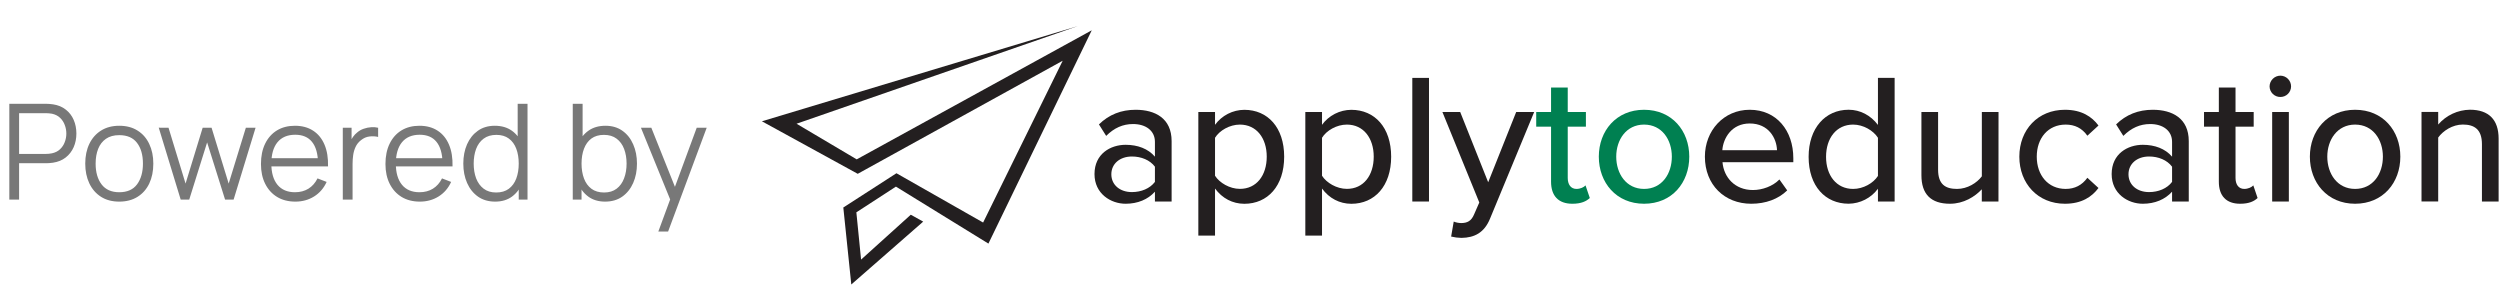 <svg width="263" height="32" viewBox="0 0 263 32" fill="none" xmlns="http://www.w3.org/2000/svg">
<path d="M0.98 21V10.92H4.872C4.97 10.92 5.08 10.925 5.201 10.934C5.327 10.939 5.453 10.953 5.579 10.976C6.106 11.055 6.552 11.24 6.916 11.529C7.285 11.814 7.562 12.173 7.749 12.607C7.94 13.041 8.036 13.522 8.036 14.049C8.036 14.572 7.94 15.05 7.749 15.484C7.558 15.918 7.278 16.28 6.909 16.569C6.545 16.854 6.102 17.036 5.579 17.115C5.453 17.134 5.327 17.148 5.201 17.157C5.08 17.166 4.97 17.171 4.872 17.171H2.009V21H0.98ZM2.009 16.191H4.844C4.928 16.191 5.026 16.186 5.138 16.177C5.25 16.168 5.36 16.151 5.467 16.128C5.812 16.053 6.095 15.911 6.314 15.701C6.538 15.491 6.704 15.241 6.811 14.952C6.923 14.663 6.979 14.362 6.979 14.049C6.979 13.736 6.923 13.435 6.811 13.146C6.704 12.852 6.538 12.6 6.314 12.39C6.095 12.18 5.812 12.038 5.467 11.963C5.36 11.94 5.25 11.926 5.138 11.921C5.026 11.912 4.928 11.907 4.844 11.907H2.009V16.191ZM12.545 21.21C11.794 21.21 11.152 21.04 10.62 20.699C10.088 20.358 9.68 19.887 9.395 19.285C9.111 18.683 8.968 17.992 8.968 17.213C8.968 16.42 9.113 15.724 9.402 15.127C9.692 14.53 10.102 14.065 10.634 13.734C11.171 13.398 11.808 13.23 12.545 13.23C13.301 13.23 13.945 13.4 14.477 13.741C15.014 14.077 15.422 14.546 15.702 15.148C15.987 15.745 16.129 16.434 16.129 17.213C16.129 18.006 15.987 18.704 15.702 19.306C15.418 19.903 15.007 20.37 14.47 20.706C13.934 21.042 13.292 21.21 12.545 21.21ZM12.545 20.223C13.385 20.223 14.011 19.945 14.421 19.39C14.832 18.83 15.037 18.104 15.037 17.213C15.037 16.298 14.829 15.57 14.414 15.029C14.004 14.488 13.38 14.217 12.545 14.217C11.98 14.217 11.514 14.345 11.145 14.602C10.781 14.854 10.508 15.206 10.326 15.659C10.149 16.107 10.06 16.625 10.06 17.213C10.06 18.123 10.27 18.853 10.69 19.404C11.11 19.95 11.729 20.223 12.545 20.223ZM19.01 21L16.7 13.433L17.729 13.44L19.521 19.313L21.32 13.44H22.258L24.057 19.313L25.863 13.44H26.885L24.575 21H23.679L21.789 14.98L19.906 21H19.01ZM31.072 21.21C30.334 21.21 29.695 21.047 29.154 20.72C28.617 20.393 28.199 19.934 27.901 19.341C27.602 18.748 27.453 18.053 27.453 17.255C27.453 16.429 27.6 15.715 27.894 15.113C28.188 14.511 28.601 14.047 29.133 13.72C29.669 13.393 30.302 13.23 31.03 13.23C31.776 13.23 32.413 13.403 32.941 13.748C33.468 14.089 33.867 14.579 34.138 15.218C34.408 15.857 34.532 16.62 34.509 17.507H33.459V17.143C33.44 16.163 33.228 15.423 32.822 14.924C32.42 14.425 31.832 14.175 31.058 14.175C30.246 14.175 29.623 14.439 29.189 14.966C28.759 15.493 28.545 16.245 28.545 17.22C28.545 18.172 28.759 18.912 29.189 19.439C29.623 19.962 30.236 20.223 31.03 20.223C31.571 20.223 32.042 20.099 32.444 19.852C32.85 19.6 33.169 19.238 33.403 18.767L34.362 19.138C34.063 19.796 33.622 20.307 33.039 20.671C32.46 21.03 31.804 21.21 31.072 21.21ZM28.181 17.507V16.646H33.956V17.507H28.181ZM36.062 21V13.44H36.986V15.26L36.804 15.022C36.888 14.798 36.998 14.593 37.133 14.406C37.268 14.215 37.415 14.058 37.574 13.937C37.77 13.764 37.999 13.634 38.26 13.545C38.521 13.452 38.785 13.398 39.051 13.384C39.317 13.365 39.56 13.384 39.779 13.44V14.406C39.504 14.336 39.203 14.32 38.876 14.357C38.549 14.394 38.248 14.525 37.973 14.749C37.721 14.945 37.532 15.181 37.406 15.456C37.28 15.727 37.196 16.016 37.154 16.324C37.112 16.627 37.091 16.928 37.091 17.227V21H36.062ZM44.169 21.21C43.432 21.21 42.793 21.047 42.251 20.72C41.715 20.393 41.297 19.934 40.998 19.341C40.7 18.748 40.55 18.053 40.55 17.255C40.55 16.429 40.697 15.715 40.991 15.113C41.285 14.511 41.698 14.047 42.23 13.72C42.767 13.393 43.399 13.23 44.127 13.23C44.874 13.23 45.511 13.403 46.038 13.748C46.566 14.089 46.965 14.579 47.235 15.218C47.506 15.857 47.63 16.62 47.606 17.507H46.556V17.143C46.538 16.163 46.325 15.423 45.919 14.924C45.518 14.425 44.93 14.175 44.155 14.175C43.343 14.175 42.72 14.439 42.286 14.966C41.857 15.493 41.642 16.245 41.642 17.22C41.642 18.172 41.857 18.912 42.286 19.439C42.72 19.962 43.334 20.223 44.127 20.223C44.669 20.223 45.14 20.099 45.541 19.852C45.947 19.6 46.267 19.238 46.5 18.767L47.459 19.138C47.161 19.796 46.72 20.307 46.136 20.671C45.558 21.03 44.902 21.21 44.169 21.21ZM41.278 17.507V16.646H47.053V17.507H41.278ZM52.093 21.21C51.388 21.21 50.786 21.035 50.287 20.685C49.787 20.33 49.405 19.852 49.139 19.25C48.873 18.648 48.74 17.969 48.74 17.213C48.74 16.462 48.87 15.785 49.132 15.183C49.398 14.581 49.778 14.105 50.273 13.755C50.767 13.405 51.36 13.23 52.051 13.23C52.76 13.23 53.357 13.403 53.843 13.748C54.328 14.093 54.694 14.567 54.942 15.169C55.194 15.766 55.32 16.448 55.32 17.213C55.32 17.964 55.196 18.643 54.949 19.25C54.701 19.852 54.337 20.33 53.857 20.685C53.376 21.035 52.788 21.21 52.093 21.21ZM52.198 20.251C52.734 20.251 53.178 20.12 53.528 19.859C53.878 19.598 54.139 19.238 54.312 18.781C54.484 18.319 54.571 17.796 54.571 17.213C54.571 16.62 54.484 16.098 54.312 15.645C54.139 15.188 53.878 14.831 53.528 14.574C53.182 14.317 52.746 14.189 52.219 14.189C51.677 14.189 51.229 14.322 50.875 14.588C50.52 14.854 50.256 15.216 50.084 15.673C49.916 16.13 49.832 16.644 49.832 17.213C49.832 17.787 49.918 18.305 50.091 18.767C50.268 19.224 50.532 19.586 50.882 19.852C51.232 20.118 51.67 20.251 52.198 20.251ZM54.571 21V15.309H54.459V10.92H55.495V21H54.571ZM63.656 21.21C62.961 21.21 62.373 21.035 61.892 20.685C61.412 20.33 61.048 19.852 60.8 19.25C60.553 18.643 60.429 17.964 60.429 17.213C60.429 16.448 60.553 15.766 60.8 15.169C61.052 14.567 61.421 14.093 61.906 13.748C62.392 13.403 62.989 13.23 63.698 13.23C64.389 13.23 64.982 13.405 65.476 13.755C65.971 14.105 66.349 14.581 66.61 15.183C66.876 15.785 67.009 16.462 67.009 17.213C67.009 17.969 66.876 18.648 66.61 19.25C66.344 19.852 65.962 20.33 65.462 20.685C64.963 21.035 64.361 21.21 63.656 21.21ZM60.254 21V10.92H61.29V15.309H61.178V21H60.254ZM63.551 20.251C64.079 20.251 64.517 20.118 64.867 19.852C65.217 19.586 65.479 19.224 65.651 18.767C65.829 18.305 65.917 17.787 65.917 17.213C65.917 16.644 65.831 16.13 65.658 15.673C65.486 15.216 65.222 14.854 64.867 14.588C64.517 14.322 64.072 14.189 63.53 14.189C63.003 14.189 62.564 14.317 62.214 14.574C61.869 14.831 61.61 15.188 61.437 15.645C61.265 16.098 61.178 16.62 61.178 17.213C61.178 17.796 61.265 18.319 61.437 18.781C61.61 19.238 61.871 19.598 62.221 19.859C62.571 20.12 63.015 20.251 63.551 20.251ZM69.255 24.36L70.718 20.391L70.739 21.567L67.428 13.44H68.52L71.236 20.237H70.788L73.294 13.44H74.344L70.284 24.36H69.255Z" fill="#787878"/>
<path fill-rule="evenodd" clip-rule="evenodd" d="M95.814 22.589L97.12 23.314L89.556 29.928L88.717 21.829L94.306 18.225L103.424 23.411L111.795 6.389L90.233 18.285L80.152 12.759L113.384 2.745L83.796 13.017L90.125 16.765L114.853 3.186L103.981 25.627L94.251 19.632L90.089 22.337L90.586 27.309L95.814 22.589Z" fill="#231F20"/>
<path d="M123.254 21.2H121.498V20.166C120.757 20.986 119.684 21.434 118.417 21.434C116.857 21.434 115.141 20.381 115.141 18.314C115.141 16.169 116.838 15.233 118.417 15.233C119.684 15.233 120.777 15.642 121.498 16.481V14.921C121.498 13.751 120.542 13.049 119.198 13.049C118.125 13.049 117.208 13.458 116.37 14.296L115.609 13.088C116.662 12.054 117.949 11.548 119.471 11.548C121.518 11.548 123.254 12.444 123.254 14.843V21.2ZM121.498 19.131V17.536C120.972 16.834 120.055 16.464 119.08 16.464C117.813 16.464 116.913 17.225 116.913 18.336C116.913 19.447 117.81 20.208 119.08 20.208C120.055 20.206 120.972 19.835 121.498 19.133V19.131Z" fill="#231F20"/>
<path d="M127.821 19.835V24.788H126.065V11.783H127.821V13.129C128.176 12.644 128.639 12.248 129.174 11.974C129.709 11.701 130.301 11.556 130.902 11.553C133.359 11.553 135.095 13.405 135.095 16.486C135.095 19.566 133.359 21.439 130.902 21.439C129.669 21.434 128.586 20.869 127.821 19.835ZM133.261 16.481C133.261 14.531 132.188 13.107 130.434 13.107C129.362 13.107 128.289 13.731 127.821 14.492V18.489C128.289 19.23 129.362 19.869 130.434 19.869C132.188 19.874 133.261 18.451 133.261 16.481Z" fill="#231F20"/>
<path d="M139.076 19.835V24.788H137.32V11.783H139.076V13.129C139.43 12.643 139.893 12.248 140.428 11.974C140.964 11.7 141.556 11.556 142.157 11.553C144.614 11.553 146.35 13.405 146.35 16.486C146.35 19.566 144.614 21.439 142.157 21.439C140.928 21.434 139.836 20.869 139.076 19.835ZM144.516 16.481C144.516 14.531 143.443 13.107 141.689 13.107C140.616 13.107 139.544 13.731 139.076 14.492V18.489C139.544 19.23 140.616 19.869 141.689 19.869C143.443 19.874 144.516 18.451 144.516 16.481Z" fill="#231F20"/>
<path d="M150.33 21.2H148.575V8.195H150.33V21.2Z" fill="#231F20"/>
<path d="M152.659 24.886L152.932 23.31C153.18 23.41 153.445 23.463 153.712 23.466C154.355 23.466 154.784 23.252 155.077 22.549L155.622 21.301L151.742 11.785H153.614L156.557 19.174L159.502 11.785H161.394L156.752 22.998C156.148 24.48 155.115 25.006 153.75 25.026C153.382 25.02 153.016 24.973 152.659 24.886Z" fill="#231F20"/>
<path d="M165.413 21.434C163.935 21.434 163.171 20.596 163.171 19.114V13.322H161.61V11.781H163.171V9.207H164.926V11.781H166.837V13.322H164.926V18.724C164.926 19.387 165.238 19.874 165.842 19.874C166.252 19.874 166.622 19.698 166.797 19.503L167.247 20.829C166.876 21.181 166.329 21.434 165.413 21.434Z" fill="#008051"/>
<path d="M172.954 21.434C170.028 21.434 168.195 19.211 168.195 16.481C168.195 13.77 170.028 11.548 172.954 11.548C175.898 11.548 177.711 13.77 177.711 16.481C177.711 19.211 175.898 21.434 172.954 21.434ZM172.954 19.874C174.845 19.874 175.878 18.275 175.878 16.481C175.878 14.707 174.845 13.107 172.954 13.107C171.082 13.107 170.028 14.706 170.028 16.481C170.028 18.275 171.081 19.874 172.954 19.874Z" fill="#008051"/>
<path d="M179.355 16.481C179.355 13.751 181.325 11.548 184.074 11.548C186.902 11.548 188.657 13.751 188.657 16.637V17.066H181.207C181.344 18.665 182.515 19.991 184.406 19.991C185.4 19.991 186.492 19.597 187.194 18.88L188.013 20.03C187.077 20.947 185.747 21.434 184.23 21.434C181.422 21.434 179.355 19.445 179.355 16.481ZM184.074 12.99C182.183 12.99 181.286 14.511 181.188 15.799H186.941C186.902 14.551 186.063 12.99 184.074 12.99Z" fill="#231F20"/>
<path d="M199.315 21.2H197.56V19.855C197.203 20.338 196.739 20.731 196.204 21.004C195.67 21.278 195.079 21.424 194.479 21.431C192.023 21.431 190.267 19.579 190.267 16.498C190.267 13.475 192.023 11.545 194.479 11.545C195.689 11.545 196.8 12.129 197.56 13.144V8.19H199.315V21.2ZM197.56 18.509V14.492C197.073 13.731 196.02 13.107 194.947 13.107C193.192 13.107 192.101 14.531 192.101 16.501C192.101 18.451 193.192 19.874 194.947 19.874C196.02 19.874 197.073 19.27 197.56 18.509Z" fill="#231F20"/>
<path d="M210.238 21.2H208.485V19.913C207.763 20.693 206.574 21.434 205.136 21.434C203.127 21.434 202.133 20.421 202.133 18.431V11.781H203.887V17.846C203.887 19.406 204.668 19.874 205.877 19.874C206.969 19.874 207.963 19.25 208.49 18.548V11.781H210.245L210.238 21.2Z" fill="#231F20"/>
<path d="M212.434 16.481C212.434 13.653 214.384 11.548 217.231 11.548C219.004 11.548 220.078 12.289 220.76 13.205L219.591 14.278C219.025 13.478 218.264 13.107 217.309 13.107C215.457 13.107 214.267 14.531 214.267 16.481C214.267 18.43 215.457 19.874 217.309 19.874C218.264 19.874 219.025 19.484 219.591 18.704L220.76 19.776C220.078 20.693 219.005 21.434 217.231 21.434C214.384 21.434 212.434 19.309 212.434 16.481Z" fill="#231F20"/>
<path d="M230.258 21.2H228.502V20.166C227.762 20.986 226.69 21.434 225.422 21.434C223.861 21.434 222.146 20.381 222.146 18.314C222.146 16.169 223.843 15.233 225.422 15.233C226.69 15.233 227.781 15.642 228.502 16.481V14.921C228.502 13.751 227.548 13.049 226.202 13.049C225.129 13.049 224.213 13.458 223.375 14.296L222.614 13.088C223.667 12.054 224.954 11.548 226.475 11.548C228.522 11.548 230.258 12.444 230.258 14.843V21.2ZM228.502 19.131V17.536C227.976 16.834 227.06 16.464 226.085 16.464C224.817 16.464 223.917 17.225 223.917 18.336C223.917 19.447 224.814 20.208 226.085 20.208C227.061 20.206 227.977 19.835 228.503 19.133L228.502 19.131Z" fill="#231F20"/>
<path d="M235.665 21.434C234.187 21.434 233.422 20.596 233.422 19.114V13.322H231.862V11.781H233.422V9.207H235.177V11.781H237.088V13.322H235.177V18.724C235.177 19.387 235.489 19.874 236.093 19.874C236.503 19.874 236.874 19.698 237.049 19.503L237.498 20.829C237.128 21.181 236.581 21.434 235.665 21.434Z" fill="#231F20"/>
<path d="M239.889 10.202C239.593 10.203 239.308 10.087 239.096 9.879C238.884 9.671 238.763 9.388 238.759 9.091C238.763 8.792 238.883 8.507 239.094 8.295C239.305 8.084 239.591 7.964 239.889 7.96C240.189 7.96 240.477 8.079 240.689 8.291C240.902 8.503 241.021 8.791 241.021 9.091C241.021 9.238 240.991 9.384 240.933 9.52C240.876 9.656 240.792 9.779 240.687 9.883C240.582 9.986 240.457 10.068 240.32 10.122C240.183 10.177 240.037 10.204 239.889 10.202ZM240.787 21.2H239.032V11.781H240.787V21.2Z" fill="#231F20"/>
<path d="M247.756 21.434C244.831 21.434 242.999 19.211 242.999 16.481C242.999 13.77 244.831 11.548 247.756 11.548C250.701 11.548 252.515 13.77 252.515 16.481C252.515 19.211 250.701 21.434 247.756 21.434ZM247.756 19.874C249.648 19.874 250.681 18.275 250.681 16.481C250.681 14.707 249.648 13.107 247.756 13.107C245.884 13.107 244.831 14.706 244.831 16.481C244.831 18.275 245.884 19.874 247.756 19.874Z" fill="#231F20"/>
<path d="M262.855 21.2H261.1V15.171C261.1 13.612 260.301 13.102 259.092 13.102C257.999 13.102 257.005 13.766 256.498 14.468V21.195H254.743V11.777H256.498V13.102C256.912 12.622 257.423 12.234 257.998 11.965C258.573 11.696 259.198 11.553 259.833 11.543C261.822 11.543 262.855 12.595 262.855 14.584V21.2Z" fill="#231F20"/>
</svg>
